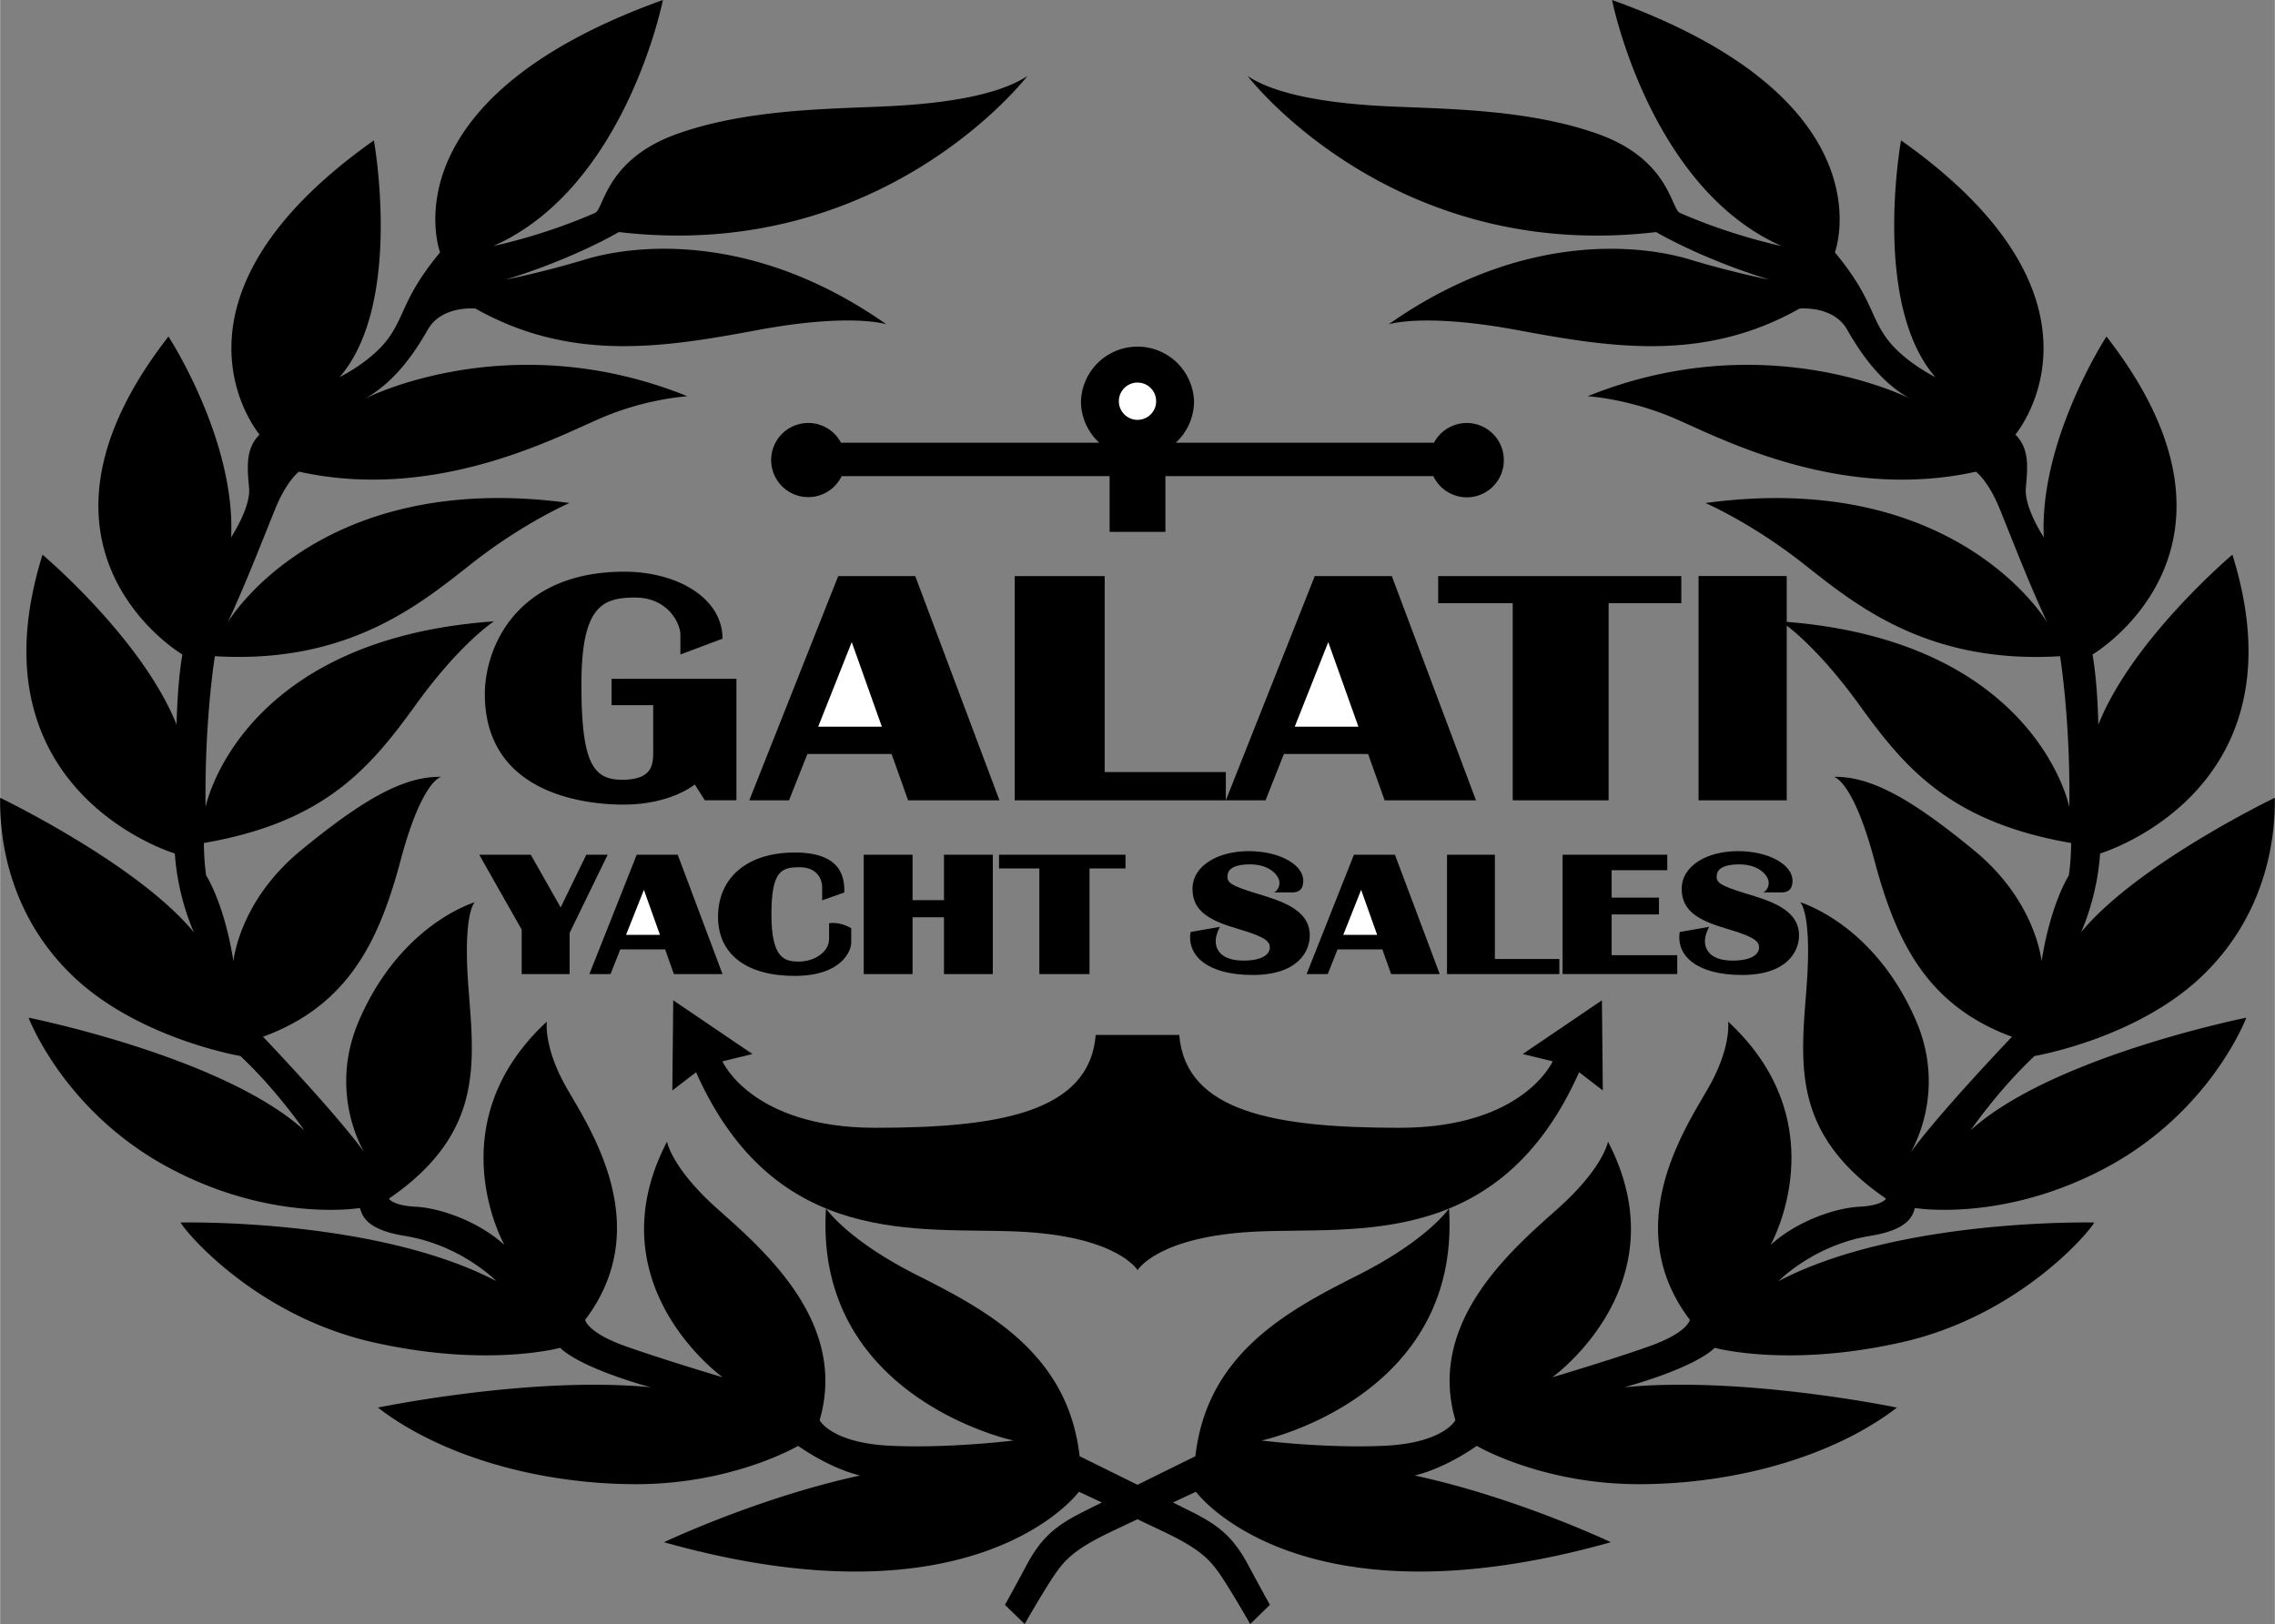 <svg xmlns="http://www.w3.org/2000/svg" width="2500" height="1785" viewBox="0 0 65.952 47.096"><rect x="0" y="0" width="65.952" height="47.096" fill="#808080" stroke="none"/><path d="M20.944 18.522l-1.221.458v-.569c0-.333-.36-1.082-1.317-1.082s-1.553.263-1.553 2.524c0 2.26.333 2.76 1.179 2.76s.902-.402.902-.791v-1.373h-1.207v-.763h3.62v3.522h-.916l-.291-.458s-.693.583-2.066.583-4.021-.444-4.021-3.204c0-1.318.887-3.55 4.049-3.55 1.51.002 2.842.751 2.842 1.943zM26.325 23.21h2.649l-2.442-6.504h-2.233L21.72 23.21h1.152l.533-1.345h2.441zM40.349 16.706h-2.233l-2.579 6.504h1.151l.533-1.345h2.441l.479 1.345h2.649zM32.025 22.389v-5.683h-2.609v6.504h6.121v-.821zM19.534 28.248h1.41l-1.299-3.461h-1.188l-1.373 3.461h.613l.283-.716h1.3zM40.329 28.248h1.41l-1.299-3.461h-1.189l-1.372 3.461h.613l.284-.716h1.299zM43.338 27.811v-3.024H41.95v3.461h3.257v-.437zM48.743 16.706h-7.049v.787h2.161v5.717h2.78v-5.717h2.108zM24.38 12.839a1.075 1.075 0 1 0 .018.969h7.769v1.617h1.618v-1.617h7.769a1.073 1.073 0 0 0 2.043-.465 1.075 1.075 0 0 0-2.025-.504h-7.487c.325-.299.53-.728.53-1.204a1.64 1.64 0 0 0-3.278 0c0 .477.205.905.53 1.204H24.38z"/><path d="M58.985 30.624s2.995-.505 4.896-2.356c1.901-1.851 2.086-4.122 2.069-5.132 0 0-3.988 1.918-5.62 3.904 0 0 .471-.993.555-2.289 0 0 5.99-1.783 3.836-8.665 0 0-2.895 2.439-3.887 4.93 0 0-.017-1.178-.168-2.036 0 0 5.199-3.062.404-9.221 0 0-1.952 2.995-1.817 5.822 0 0-.572-.858-.521-1.431.05-.572.118-1.127-.303-1.548 0 0 3.281-3.87-3.315-8.531 0 0-.858 4.728.993 6.865 0 0-.925-.455-1.413-1.127-.488-.673-.438-1.211-1.498-2.49 0 0 1.649-4.408-6.461-7.319 0 0 1.077 5.435 4.913 7.134 0 0-1.413-.286-2.944-.959-.262-.115-.303-1.548-2.373-2.288s-4.526-.724-6.192-.808-3.164-.336-3.971-.875c0 0 4.156 5.435 11.846 4.526 0 0 1.262.757 3.281 1.38 0 0-1.043-.202-2.322-.589-1.279-.387-4.762-.892-8.716 1.884 0 0 1.026-.336 3.735.168s5.401.942 8.177-.623c0 0 .976-.101 1.38.606.404.707.959 1.514 1.817 2.002 0 0-4.173-2.154-9.338-.067 0 0 1.211.067 2.591.673 1.379.606 4.795 2.373 8.665 1.515 0 0 .354.252.69 1.077s.858 2.188 1.38 3.298c0 0-2.608-4.458-9.911-3.466 0 0 1.329.572 2.827 1.75 1.497 1.178 3.584 2.928 7.454 2.692 0 0 .303 1.834.269 4.375 0 0-.945-4.788-8.194-5.371v-1.329h-2.556v6.504H51.8v-5.068c.33.254 1.117.936 2.104 2.301 1.312 1.817 2.625 3.399 6.142 4.005 0 0 0 .488-.067.942 0 0-.521.791-.791 2.49 0 0-.151-1.733-1.952-3.214s-2.978-2.154-4.072-2.137c0 0 .555.084 1.178 2.423s1.515 4.206 3.988 5.115c0 0-2.137 2.237-2.945 3.365 0 0 1.077-1.7.168-3.82s-2.406-3.113-3.365-3.449c0 0 .354.286.185 2.49-.168 2.204-.438 4.223 2.305 6.108 0 0-.101.202-.774.235s-1.8.404-2.574 1.11c0 0 1.985-3.5-1.229-6.478 0 0 .101.74-.572 1.918-.673 1.178-2.591 4.021-.538 6.73 0 0-.051.37-1.195.774s-2.793.892-2.793.892 3.769-2.692 1.615-6.832c0 0-.135.757-1.43 1.918-1.296 1.161-3.836 3.281-2.995 6.159 0 0-.336.656-2.036.74-1.699.084-3.584-.151-3.584-.151s5.788-1.229 5.435-6.73c0 0-.606.908-2.642 1.935-2.036 1.027-4.375 2.271-4.711 5.25l-1.679.829-1.678-.829c-.336-2.979-2.675-4.223-4.711-5.25-2.036-1.026-2.642-1.935-2.642-1.935-.354 5.502 5.435 6.73 5.435 6.73s-1.884.235-3.584.151c-1.699-.084-2.036-.74-2.036-.74.841-2.877-1.7-4.998-2.995-6.159-1.295-1.161-1.43-1.918-1.43-1.918-2.154 4.139 1.615 6.832 1.615 6.832s-1.649-.488-2.793-.892c-1.145-.404-1.195-.774-1.195-.774 2.053-2.709.135-5.553-.539-6.73-.673-1.178-.572-1.918-.572-1.918-3.214 2.978-1.229 6.478-1.229 6.478-.774-.707-1.901-1.077-2.574-1.11-.673-.034-.774-.235-.774-.235 2.743-1.885 2.474-3.904 2.305-6.108s.185-2.49.185-2.49c-.959.336-2.457 1.329-3.365 3.449-.909 2.12.168 3.82.168 3.82-.808-1.128-2.944-3.365-2.944-3.365 2.474-.909 3.365-2.776 3.988-5.115s1.178-2.423 1.178-2.423c-1.094-.017-2.271.656-4.072 2.137s-1.952 3.214-1.952 3.214c-.269-1.699-.791-2.49-.791-2.49-.067-.455-.067-.942-.067-.942 3.517-.605 4.829-2.188 6.142-4.005 1.312-1.817 2.271-2.423 2.271-2.423-7.404.521-8.363 5.385-8.363 5.385-.033-2.541.27-4.375.27-4.375 3.87.235 5.956-1.515 7.454-2.692 1.497-1.178 2.827-1.75 2.827-1.75-7.303-.992-9.911 3.466-9.911 3.466.521-1.11 1.043-2.473 1.38-3.298.336-.825.689-1.077.689-1.077 3.87.858 7.286-.909 8.666-1.515a8.328 8.328 0 0 1 2.591-.673c-5.166-2.086-9.338.067-9.338.067.858-.488 1.414-1.296 1.817-2.002.404-.707 1.38-.606 1.38-.606 2.776 1.565 5.469 1.128 8.178.623s3.735-.168 3.735-.168c-3.954-2.776-7.438-2.271-8.716-1.884-1.279.387-2.322.589-2.322.589 2.02-.623 3.281-1.38 3.281-1.38 7.689.908 11.846-4.526 11.846-4.526-.808.539-2.306.791-3.971.875s-4.123.067-6.192.808-2.111 2.173-2.373 2.288c-1.531.673-2.945.959-2.945.959C18.14 5.435 19.216 0 19.216 0c-8.11 2.911-6.461 7.319-6.461 7.319-1.06 1.279-1.01 1.817-1.498 2.49s-1.414 1.127-1.414 1.127c1.851-2.137.993-6.865.993-6.865-6.596 4.661-3.315 8.531-3.315 8.531-.42.421-.353.976-.303 1.548.05.572-.521 1.431-.521 1.431.135-2.827-1.817-5.822-1.817-5.822-4.795 6.159.404 9.221.404 9.221-.151.858-.168 2.036-.168 2.036-.993-2.49-3.887-4.93-3.887-4.93-2.154 6.882 3.836 8.665 3.836 8.665.084 1.296.555 2.289.555 2.289C3.988 25.054 0 23.136 0 23.136c-.017 1.01.168 3.281 2.069 5.132 1.901 1.851 4.896 2.356 4.896 2.356 1.043.976 1.851 2.154 1.851 2.154C6.461 30.641.824 29.513.824 29.513s1.01 2.692 4.021 4.325 5.586 1.194 5.586 1.194c.067.202.151.623 1.295.808 1.647.267 2.659 1.312 2.659 1.312-3.5-1.834-9.154-1.699-9.154-1.699.202.353 2.238 2.709 5.553 3.466 3.315.757 5.452.168 5.452.168.656.623 2.625 1.144 2.625 1.144-3.449-.336-7.908.589-7.908.589 1.834 1.413 4.678 2.221 7.488 2.221 2.81 0 4.694-1.11 4.694-1.11 1.026.707 1.8.858 1.8.858-2.961.64-5.687 1.935-5.687 1.935 9.086 2.558 12.03-1.464 12.03-1.464l.665.312c-.206.103-.387.192-.521.26-.808.404-1.225.74-1.666 1.564-.387.724-.623 1.145-.623 1.145l.572.555s.555-.976.892-1.464.69-.774 1.683-1.245l.694-.329.694.329c.993.471 1.346.757 1.683 1.245s.892 1.464.892 1.464l.572-.555s-.236-.421-.623-1.145c-.441-.824-.858-1.161-1.666-1.564l-.521-.26.664-.312s2.945 4.021 12.031 1.464c0 0-2.726-1.295-5.687-1.935 0 0 .774-.151 1.8-.858 0 0 1.884 1.11 4.694 1.11s5.654-.808 7.488-2.221c0 0-4.459-.926-7.908-.589 0 0 1.969-.521 2.625-1.144 0 0 2.137.589 5.451-.168 3.315-.757 5.351-3.113 5.553-3.466 0 0-5.653-.135-9.153 1.699 0 0 1.012-1.046 2.659-1.312 1.144-.185 1.228-.605 1.295-.808 0 0 2.574.438 5.586-1.194 3.012-1.632 4.021-4.325 4.021-4.325s-5.637 1.128-7.993 3.265c.003-.001.81-1.179 1.854-2.154z"/><path d="M40.576 32.706c-3.591 0-6.205-.449-6.39-2.693h-2.421c-.185 2.245-2.799 2.693-6.389 2.693-3.591 0-4.436-1.928-4.436-1.928l.872-.211-2.297-1.558-.026 2.614.687-.528c2.297 5.148 6.469 4.488 9.347 4.62s3.455 1.12 3.455 1.12.577-.988 3.455-1.12 7.05.528 9.347-4.62l.687.528-.026-2.614-2.297 1.558.871.211c-.003 0-.848 1.928-4.439 1.928zM17.614 24.787h-.619l-.744 1.528-.866-1.528h-1.494l1.23 2.171v1.29h1.39v-1.193zM24.476 25.882l-.643.228v-.394c0-.187-.125-.566-.649-.566s-.822.09-.822 1.368.38 1.368.801 1.368.871-.263.871-.656v-.456s.29-.062.642.145v.415c0 .235-.269.967-1.644.967s-2.218-.615-2.218-1.713.802-1.865 2.225-1.865c1.444-.001 1.437.828 1.437 1.159zM27.365 24.787v1.317h-.911v-1.317h-1.416v3.461h1.416V26.6h.911v1.648h1.416v-3.461zM32.628 24.787h-3.667v.397h1.169v3.064h1.455v-3.064h1.043zM34.514 27.028l.852-.15s-.123.217-.123.417.117.562.802.562.768-.273.768-.373c0-.162-.083-.301-.885-.535-.802-.234-1.358-.49-1.358-1.169s.741-1.097 1.631-1.097 1.581.39 1.581.857c0 .301-.184.34-.323.34h-.523s.156-.072.156-.278-.278-.535-.846-.535-.663.195-.663.356c0 .162.083.256.818.479.735.223 1.57.468 1.57 1.225 0 .468-.351 1.147-1.654 1.147-1.302.002-1.914-.555-1.803-1.246zM48.698 27.028l.852-.15s-.123.217-.123.417.117.562.802.562.769-.273.769-.373c0-.162-.083-.301-.885-.535s-1.359-.49-1.359-1.169.741-1.097 1.631-1.097c.891 0 1.582.39 1.582.857 0 .301-.184.34-.323.34h-.523s.156-.072.156-.278-.278-.535-.846-.535-.663.195-.663.356c0 .162.083.256.818.479s1.57.468 1.57 1.225c0 .468-.351 1.147-1.654 1.147s-1.916-.555-1.804-1.246zM46.723 27.7v-1.182h1.372v-.488h-1.372v-.794h1.613v-.449h-3.035v3.461h3.324V27.7z"/><path fill="#fff" d="M23.718 21.074l.973-2.453.873 2.453zM37.535 21.074l.972-2.453.874 2.453zM18.147 27.111l.518-1.305.465 1.305zM38.942 27.111l.518-1.305.465 1.305z"/><circle cx="32.976" cy="11.635" r=".541" fill="#fff"/></svg>